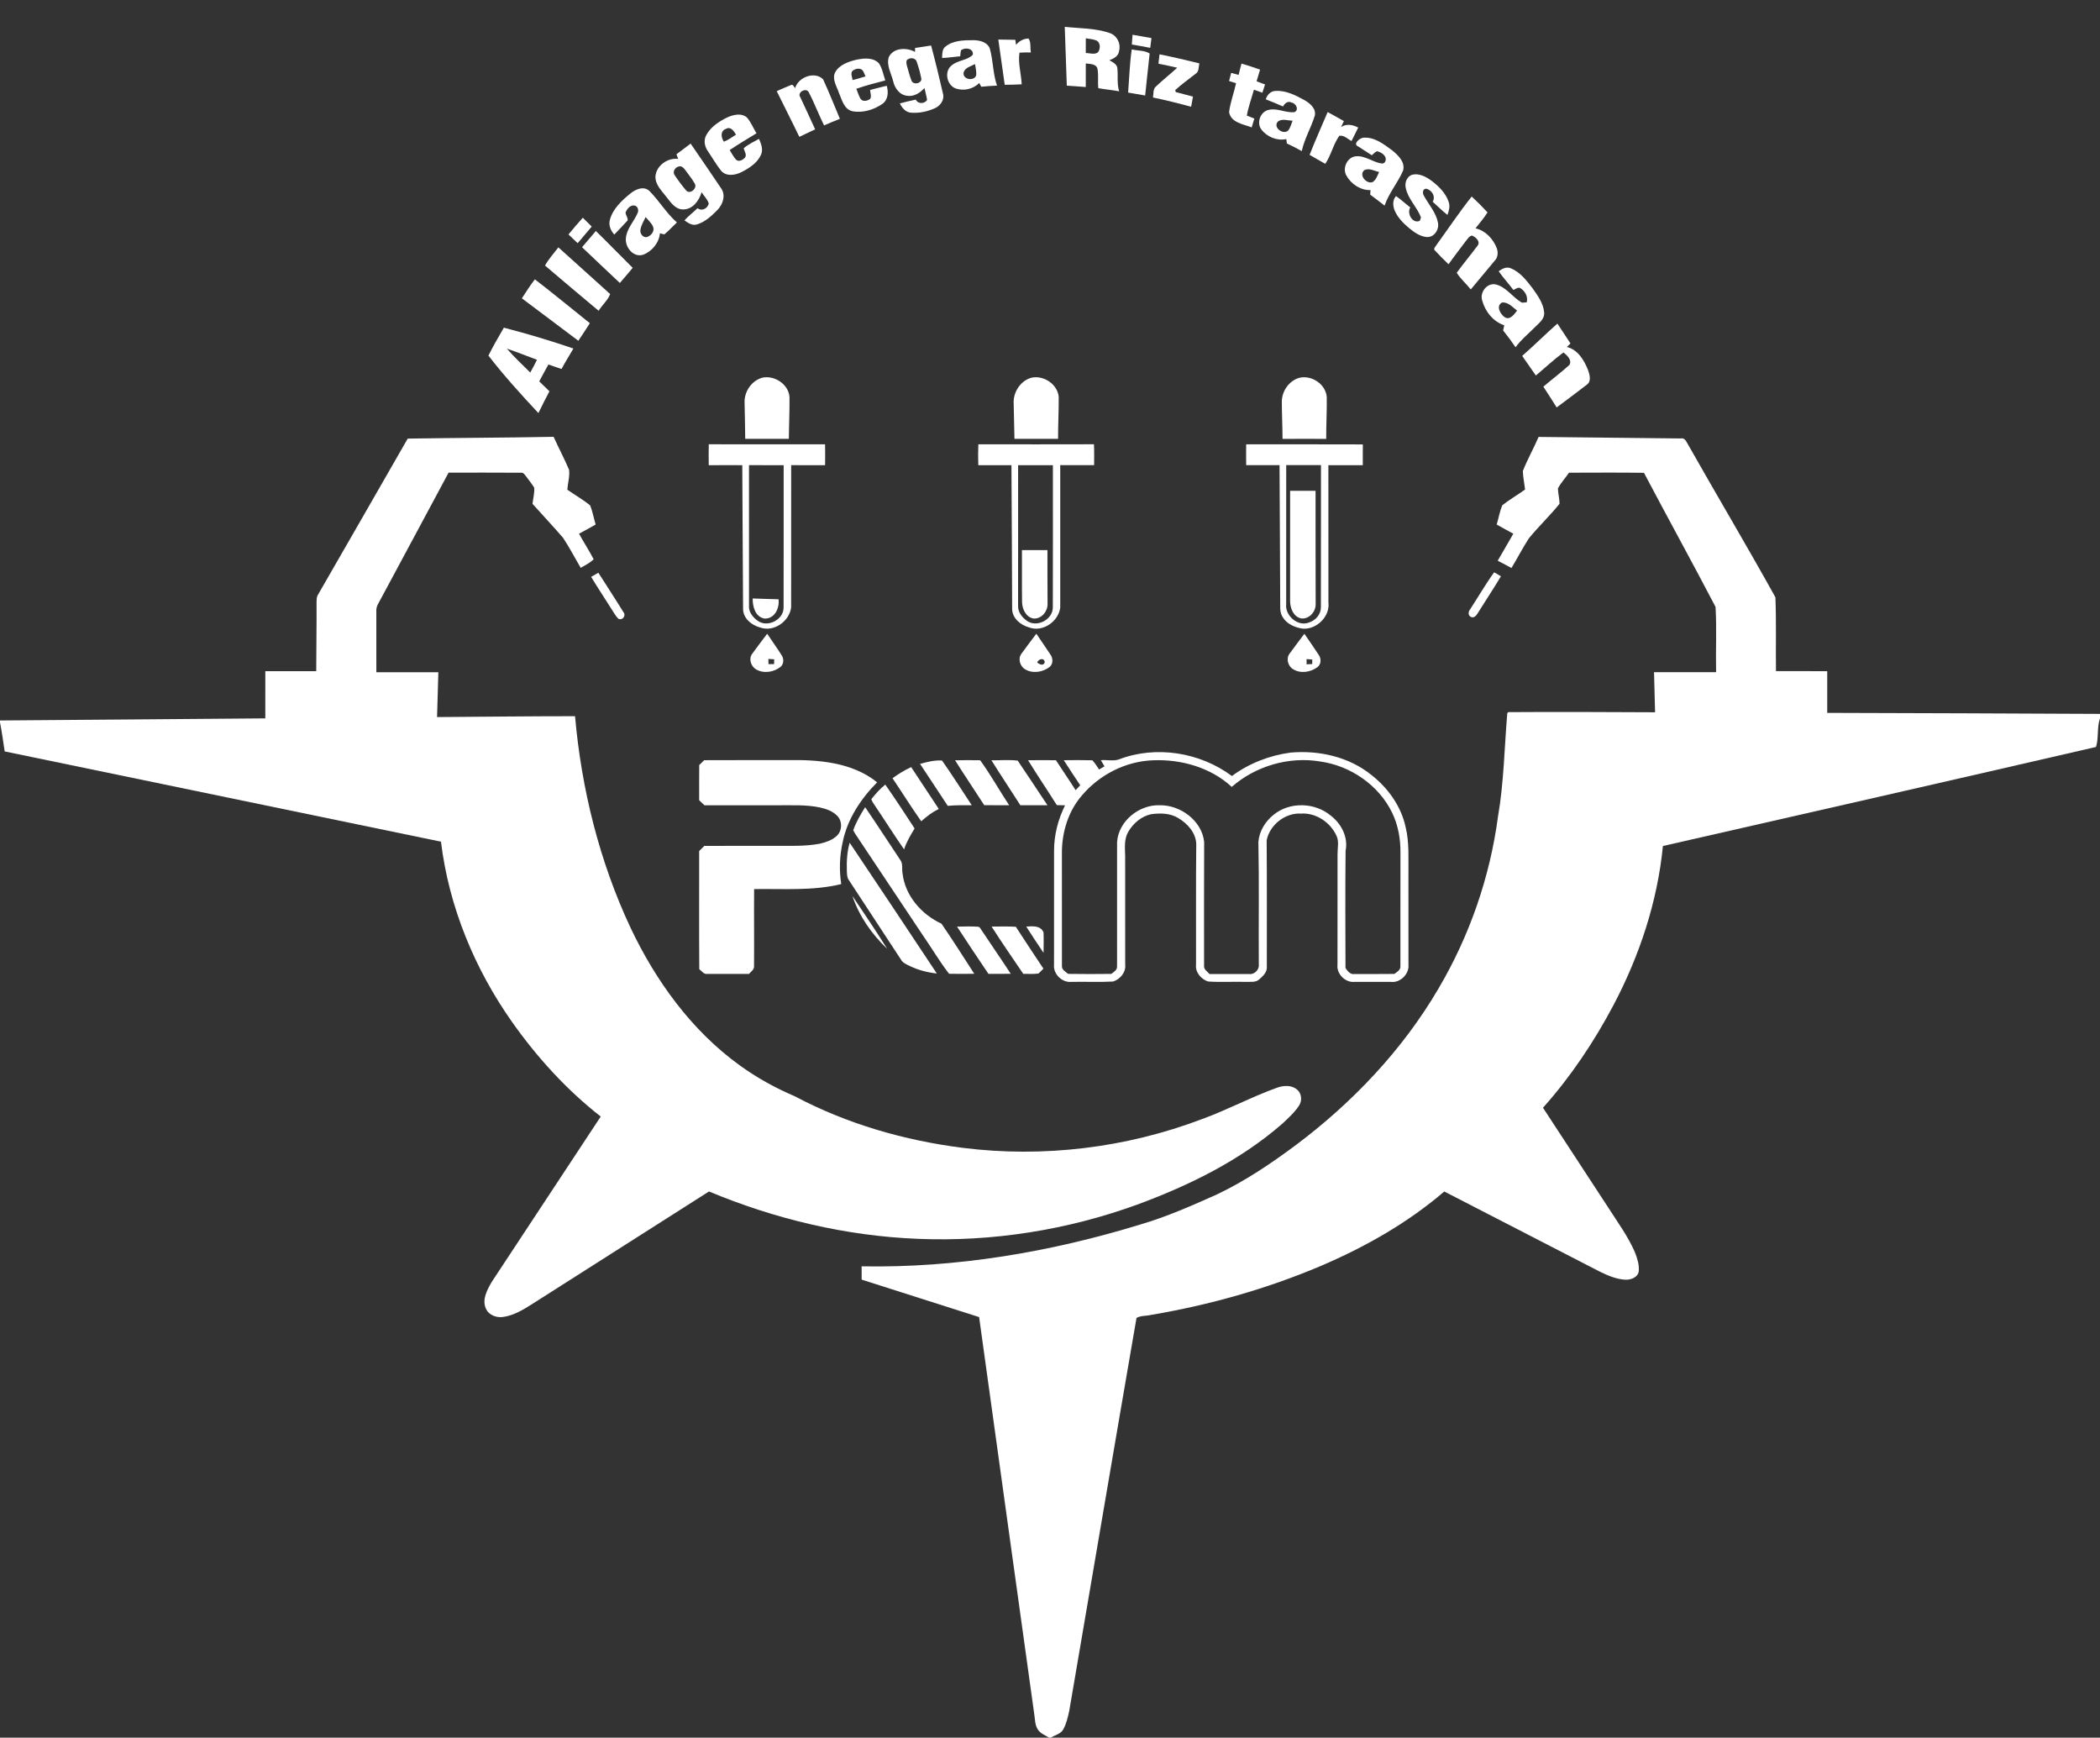 <svg xmlns="http://www.w3.org/2000/svg" width="1217pt" height="1007pt" viewBox="0 0 1217 1007"><rect x="0" y="0" width="1217" height="1007" fill="#333333" stroke="none"/><g id="#ffffffff"><path fill="#ffffff" opacity="1.00" d=" M 617.05 15.55 C 625.69 16.50 634.67 16.24 642.97 19.10 C 647.33 20.48 649.68 25.25 648.52 29.61 C 648.19 32.56 645.39 33.96 642.93 34.90 C 644.70 36.03 647.16 37.00 647.51 39.36 C 648.04 43.86 647.17 48.50 648.59 52.91 C 644.57 52.18 640.51 51.81 636.50 51.11 C 636.10 47.45 636.66 43.74 636.06 40.10 C 635.48 36.89 631.71 37.13 629.24 36.77 C 629.21 41.32 629.25 45.88 629.23 50.43 C 625.56 50.17 621.90 49.85 618.24 49.64 C 617.85 38.27 617.44 26.91 617.05 15.55 M 629.25 22.20 C 629.20 25.05 629.21 27.90 629.23 30.74 C 631.57 30.71 634.27 31.87 636.33 30.30 C 637.78 28.33 637.89 24.68 635.40 23.47 C 633.45 22.66 631.30 22.55 629.25 22.20 Z"></path><path fill="#ffffff" opacity="1.00" d=" M 655.93 25.81 C 656.05 23.92 656.17 22.03 656.34 20.13 C 659.99 20.78 663.64 21.42 667.30 22.07 C 667.08 23.96 666.84 25.85 666.59 27.73 C 663.05 27.01 659.49 26.40 655.93 25.81 Z"></path><path fill="#ffffff" opacity="1.00" d=" M 547.98 26.95 C 552.44 23.34 558.62 23.31 564.08 23.28 C 567.77 23.30 572.39 24.40 573.69 28.35 C 575.59 35.33 575.41 42.75 577.79 49.61 C 574.74 49.73 571.69 49.96 568.66 50.27 C 568.37 49.73 567.79 48.65 567.50 48.11 C 563.94 51.67 558.40 52.94 553.67 51.19 C 548.51 49.15 547.05 41.01 551.74 37.72 C 555.26 34.78 560.58 35.06 563.76 31.73 C 564.37 27.96 559.16 27.23 556.89 29.18 C 556.68 30.31 556.53 31.46 556.46 32.61 C 552.95 32.90 549.48 33.51 545.96 33.60 C 546.11 31.28 545.87 28.51 547.98 26.95 M 558.43 42.02 C 557.69 46.10 564.54 47.30 565.70 43.67 C 566.01 41.47 565.33 39.29 565.04 37.12 C 562.69 38.43 559.25 39.12 558.43 42.02 Z"></path><path fill="#ffffff" opacity="1.00" d=" M 578.55 22.92 C 581.83 22.96 585.12 23.04 588.42 23.07 C 588.52 23.81 588.71 25.27 588.81 26.01 C 590.63 23.81 593.16 22.34 596.09 22.33 C 597.62 24.59 596.89 27.77 597.43 30.40 C 595.22 30.34 593.01 30.38 590.82 30.53 C 589.86 36.61 591.83 42.75 592.09 48.86 C 588.81 48.99 585.54 49.15 582.26 49.14 C 581.06 40.40 579.75 31.67 578.55 22.92 Z"></path><path fill="#ffffff" opacity="1.00" d=" M 530.32 27.77 C 533.41 27.36 536.50 26.86 539.59 26.37 C 542.09 35.62 544.33 44.94 546.48 54.28 C 547.47 57.91 544.90 61.39 541.67 62.77 C 537.40 64.66 532.62 65.69 527.96 65.30 C 524.83 65.08 522.76 62.55 521.49 59.93 C 524.54 59.10 527.63 58.39 530.73 57.72 C 532.00 60.41 535.74 60.24 537.28 57.94 C 536.93 55.61 536.23 53.35 535.76 51.05 C 533.22 53.71 529.88 56.06 525.99 55.53 C 521.56 55.26 518.58 51.26 517.66 47.23 C 516.54 42.63 513.63 38.00 515.05 33.16 C 517.64 27.57 525.48 27.38 530.28 30.09 C 530.29 29.51 530.31 28.35 530.32 27.77 M 526.33 34.26 C 524.88 34.73 525.24 36.65 525.50 37.77 C 526.32 40.75 527.11 43.76 528.20 46.66 C 529.16 49.57 534.78 48.33 533.84 45.13 C 533.21 41.95 532.32 38.82 531.26 35.77 C 530.67 33.71 527.98 33.23 526.33 34.26 Z"></path><path fill="#ffffff" opacity="1.00" d=" M 653.78 53.65 C 654.43 45.31 654.67 36.89 655.87 28.62 C 659.24 29.48 663.38 29.10 666.25 31.01 C 665.42 39.13 664.43 47.24 663.65 55.36 C 660.35 54.81 657.07 54.17 653.78 53.65 Z"></path><path fill="#ffffff" opacity="1.00" d=" M 671.97 31.49 C 679.71 33.01 687.39 34.85 695.05 36.72 C 694.56 38.79 694.97 41.52 692.86 42.77 C 688.89 45.88 684.78 48.83 681.05 52.22 C 681.14 52.51 681.32 53.08 681.41 53.37 C 684.70 54.31 688.06 55.03 691.35 55.98 C 691.00 57.94 690.63 59.90 690.30 61.86 C 682.97 59.87 675.60 58.05 668.18 56.49 C 668.61 54.33 668.04 51.59 669.98 50.05 C 673.93 46.29 678.22 42.93 682.24 39.25 C 678.62 38.43 675.00 37.60 671.35 36.92 C 671.53 35.11 671.73 33.30 671.97 31.49 Z"></path><path fill="#ffffff" opacity="1.00" d=" M 483.95 41.99 C 486.35 37.53 491.59 35.77 496.21 34.63 C 500.54 33.70 506.03 33.15 509.36 36.70 C 511.34 39.65 511.90 43.29 513.05 46.61 C 507.41 48.06 501.76 49.52 496.26 51.46 C 497.07 53.41 497.65 55.47 498.73 57.30 C 500.03 59.15 502.76 58.48 504.29 57.30 C 505.22 55.73 504.28 53.81 504.26 52.11 C 507.48 51.37 510.65 50.41 513.89 49.72 C 514.96 53.41 514.73 57.95 511.24 60.28 C 506.36 63.62 500.08 65.54 494.18 64.51 C 489.14 63.45 487.95 57.90 486.20 53.86 C 484.95 50.09 482.07 46.03 483.95 41.99 M 493.90 41.21 C 492.84 42.80 493.93 44.71 494.08 46.40 C 496.61 45.79 499.12 45.04 501.61 44.24 C 500.93 42.96 500.60 41.44 499.55 40.41 C 497.76 39.23 495.41 39.92 493.90 41.21 Z"></path><path fill="#ffffff" opacity="1.00" d=" M 719.47 36.86 C 723.11 37.86 726.66 39.14 730.24 40.33 C 729.59 42.60 728.91 44.86 728.22 47.12 C 729.85 47.73 731.49 48.34 733.14 48.95 C 732.63 50.55 732.11 52.14 731.57 53.72 C 729.93 53.12 728.32 52.52 726.68 51.98 C 725.31 56.98 723.46 61.87 722.57 66.99 C 724.01 67.58 725.46 68.15 726.93 68.70 C 726.44 70.42 725.92 72.12 725.39 73.82 C 720.62 72.02 713.25 71.03 712.29 64.94 C 713.00 59.25 715.10 53.82 716.33 48.23 C 714.97 47.79 713.62 47.37 712.28 46.96 C 712.67 45.38 713.08 43.81 713.50 42.24 C 714.92 42.64 716.36 43.03 717.81 43.41 C 718.31 41.22 718.89 39.04 719.47 36.86 Z"></path><path fill="#ffffff" opacity="1.00" d=" M 460.81 51.06 C 462.61 44.68 472.19 41.07 477.01 45.98 C 480.49 53.49 483.52 61.22 486.74 68.86 C 483.68 70.10 480.59 71.32 477.57 72.67 C 474.41 66.32 471.95 59.63 468.63 53.36 C 467.16 50.57 461.81 53.53 463.76 56.27 C 466.63 62.49 469.57 68.69 472.40 74.94 C 469.34 76.38 466.29 77.86 463.23 79.30 C 458.98 70.41 454.44 61.67 450.14 52.82 C 452.82 51.68 455.45 50.41 458.18 49.38 C 459.49 48.50 460.12 50.32 460.81 51.06 Z"></path><path fill="#ffffff" opacity="1.00" d=" M 733.54 57.56 C 734.31 55.07 736.24 52.88 738.99 52.71 C 745.09 52.23 750.78 55.19 755.98 58.03 C 759.12 59.86 762.80 62.83 761.98 66.94 C 759.84 73.94 755.97 80.37 754.40 87.57 C 751.59 85.98 748.71 84.48 745.77 83.14 C 745.69 82.50 745.53 81.23 745.45 80.60 C 740.09 81.75 734.27 79.37 731.00 75.04 C 728.07 71.22 730.36 64.82 735.05 63.72 C 740.08 62.43 744.92 65.43 749.92 65.04 C 753.10 64.05 751.14 59.80 748.55 59.47 C 746.37 58.25 744.55 59.87 743.53 61.70 C 740.24 60.22 736.89 58.88 733.54 57.56 M 740.52 70.51 C 737.54 73.86 743.71 78.41 746.53 75.63 C 747.84 73.98 748.31 71.86 749.08 69.94 C 746.29 69.89 742.89 68.52 740.52 70.51 Z"></path><path fill="#ffffff" opacity="1.00" d=" M 769.40 64.95 C 772.58 66.61 775.67 68.44 778.82 70.19 C 778.26 71.34 777.69 72.48 777.20 73.64 C 780.27 71.53 784.02 72.27 787.11 73.94 C 785.82 76.54 784.52 79.14 783.23 81.73 C 781.00 80.57 778.84 78.13 776.13 78.72 C 772.64 83.67 771.38 90.03 768.01 94.95 C 764.93 93.30 762.00 91.41 758.94 89.74 C 762.23 81.40 765.88 73.20 769.40 64.95 Z"></path><path fill="#ffffff" opacity="1.00" d=" M 421.16 68.19 C 424.75 66.52 429.59 65.21 432.91 68.13 C 435.22 70.84 436.54 74.23 438.40 77.25 C 433.17 80.41 427.94 83.57 422.86 86.97 C 424.05 88.85 425.07 90.85 426.55 92.53 C 428.07 93.98 430.37 92.76 431.59 91.51 C 433.12 89.79 431.30 87.73 431.02 85.89 C 433.64 83.62 436.85 82.14 439.86 80.46 C 441.12 83.36 442.44 86.70 440.97 89.80 C 438.80 94.52 434.14 97.48 429.67 99.76 C 426.06 101.57 420.95 102.39 417.96 99.03 C 415.11 95.45 412.85 91.45 410.28 87.68 C 408.33 85.00 407.63 81.29 409.30 78.29 C 411.84 73.61 416.50 70.50 421.16 68.19 M 420.69 74.69 C 417.31 75.89 417.85 79.70 419.50 82.12 C 422.03 81.12 424.25 79.51 426.52 78.02 C 425.35 75.95 423.43 73.10 420.69 74.69 Z"></path><path fill="#ffffff" opacity="1.00" d=" M 787.10 84.87 C 783.79 83.46 787.94 80.03 790.02 79.81 C 796.46 79.23 801.95 83.55 806.85 87.17 C 810.29 89.96 814.48 93.99 813.12 98.88 C 810.09 105.91 804.86 111.86 802.40 119.16 C 799.65 117.01 796.90 114.87 794.07 112.82 C 794.12 112.16 794.20 110.83 794.24 110.17 C 788.43 110.33 782.96 106.66 780.23 101.68 C 777.75 97.33 780.86 90.86 785.97 90.55 C 791.34 90.16 795.70 94.11 800.86 94.75 C 802.73 94.94 803.48 92.63 802.89 91.17 C 802.04 89.17 799.95 88.15 797.98 87.63 C 796.82 88.20 795.94 89.15 795.00 89.98 C 792.39 88.24 789.73 86.57 787.10 84.87 M 790.59 98.66 C 787.26 101.50 792.03 106.95 795.53 105.49 C 797.50 104.14 798.29 101.75 799.20 99.66 C 796.44 99.10 793.33 97.12 790.59 98.66 Z"></path><path fill="#ffffff" opacity="1.00" d=" M 392.02 89.38 C 394.80 87.38 397.50 85.27 400.23 83.21 C 406.15 91.79 412.03 100.41 417.86 109.06 C 420.74 113.09 418.96 118.47 415.74 121.71 C 412.38 125.14 408.63 128.61 403.95 130.05 C 401.21 130.99 398.77 129.16 396.65 127.71 C 398.98 125.14 401.75 123.04 404.26 120.65 C 406.79 122.67 410.07 120.75 410.75 117.96 C 409.99 115.45 407.94 113.58 406.60 111.38 C 405.15 116.23 401.56 121.31 395.99 121.37 C 391.58 121.46 388.90 117.58 386.49 114.49 C 383.69 110.73 379.56 107.12 379.85 102.00 C 380.49 95.84 387.01 91.30 393.03 92.10 C 392.68 91.20 392.35 90.29 392.02 89.38 M 393.38 96.46 C 391.15 96.95 389.50 99.69 391.09 101.68 C 393.11 104.71 395.32 107.63 397.67 110.41 C 399.87 112.90 404.29 109.10 402.63 106.41 C 401.09 103.68 399.08 101.26 397.27 98.72 C 396.37 97.48 395.11 95.96 393.38 96.46 Z"></path><path fill="#ffffff" opacity="1.00" d=" M 818.27 101.29 C 822.28 100.24 826.25 102.33 829.42 104.61 C 833.73 107.86 837.91 111.89 839.59 117.17 C 840.41 119.64 839.70 122.20 838.83 124.54 C 835.80 122.21 833.14 119.44 830.29 116.91 C 832.02 113.83 830.06 110.63 827.01 109.47 C 824.31 108.90 824.18 112.05 825.32 113.67 C 828.07 118.71 832.22 123.19 833.32 129.00 C 834.17 132.90 831.24 137.54 827.00 137.38 C 823.04 137.12 819.69 134.69 816.72 132.29 C 813.27 129.38 809.89 126.06 808.17 121.81 C 807.12 119.20 807.02 115.81 809.02 113.62 C 811.92 115.63 814.49 118.06 817.29 120.20 C 815.09 123.77 818.76 130.00 822.87 127.92 C 823.02 127.44 823.33 126.47 823.48 125.99 C 821.25 120.00 816.01 115.41 814.69 109.00 C 813.91 106.04 815.24 102.36 818.27 101.29 Z"></path><path fill="#ffffff" opacity="1.00" d=" M 365.21 112.22 C 368.18 109.76 372.97 107.56 376.31 110.63 C 382.02 116.37 386.19 123.56 392.30 128.92 C 389.82 131.18 387.60 133.72 385.00 135.84 C 384.14 135.65 383.29 135.44 382.45 135.20 C 381.91 140.76 377.83 145.74 372.64 147.64 C 367.04 149.39 362.12 143.20 362.72 137.98 C 363.20 132.47 367.38 128.43 369.47 123.54 C 370.32 121.88 369.68 119.57 367.74 119.10 C 365.26 118.64 363.48 121.03 362.55 122.99 C 362.45 124.68 364.01 126.06 363.74 127.73 C 361.24 130.53 358.57 133.19 356.00 135.94 C 353.87 133.59 352.52 130.39 353.49 127.21 C 355.25 120.91 360.31 116.25 365.21 112.22 M 374.15 125.80 C 373.04 128.14 371.61 130.42 371.16 133.02 C 370.68 135.18 372.56 137.97 374.96 137.35 C 377.32 136.62 379.47 134.03 378.51 131.48 C 377.58 129.24 375.68 127.61 374.15 125.80 Z"></path><path fill="#ffffff" opacity="1.00" d=" M 832.67 141.68 C 839.38 132.41 845.76 122.86 852.88 113.90 C 856.06 116.82 859.13 119.89 862.05 123.08 C 860.04 126.37 857.43 129.24 855.10 132.31 C 860.86 133.64 865.29 138.40 867.40 143.76 C 868.30 146.22 868.13 149.22 866.17 151.14 C 861.56 156.68 856.98 162.23 852.34 167.74 C 849.76 164.42 846.40 161.63 844.21 158.06 C 848.11 152.70 852.39 147.61 856.34 142.29 C 858.12 139.96 855.11 137.21 852.99 136.50 C 851.38 136.87 850.56 138.41 849.58 139.57 C 846.20 144.09 842.72 148.54 839.46 153.14 C 836.63 150.40 833.83 147.62 831.17 144.72 C 830.97 143.51 832.17 142.67 832.67 141.68 Z"></path><path fill="#ffffff" opacity="1.00" d=" M 329.44 135.87 C 332.16 132.60 334.87 129.31 337.75 126.18 C 339.47 127.89 341.18 129.61 342.92 131.30 C 340.24 134.54 337.45 137.68 334.78 140.93 C 333.00 139.24 331.22 137.56 329.44 135.87 Z"></path><path fill="#ffffff" opacity="1.00" d=" M 345.31 133.86 C 352.53 140.88 359.50 148.14 366.67 155.22 C 364.18 158.14 361.75 161.11 359.22 163.99 C 351.95 157.05 344.54 150.25 337.31 143.26 C 339.95 140.11 342.64 137.00 345.31 133.86 Z"></path><path fill="#ffffff" opacity="1.00" d=" M 315.85 153.90 C 317.94 150.06 320.96 146.82 323.60 143.36 C 333.56 152.41 343.65 161.33 353.60 170.40 C 352.32 173.95 348.94 176.78 346.93 180.10 C 336.56 171.38 326.12 162.73 315.85 153.90 Z"></path><path fill="#ffffff" opacity="1.00" d=" M 868.53 157.21 C 870.54 155.71 873.05 154.37 875.59 155.49 C 880.95 157.69 884.65 162.50 888.09 166.97 C 891.07 171.20 894.39 175.67 894.88 180.99 C 895.27 185.08 891.52 187.48 889.05 190.06 C 885.43 193.75 881.31 197.01 878.31 201.25 C 876.04 197.91 873.65 194.65 871.11 191.52 C 871.29 190.50 871.52 189.50 871.75 188.49 C 865.34 186.43 860.61 180.41 858.94 174.04 C 857.45 169.32 861.92 163.62 866.95 164.86 C 873.15 166.46 876.64 172.43 882.04 175.40 C 882.72 175.35 884.09 175.25 884.77 175.20 C 885.68 171.84 883.75 168.53 880.87 166.85 C 879.47 166.37 878.28 167.63 877.03 168.01 C 874.27 164.35 871.15 160.98 868.53 157.21 M 870.42 175.33 C 866.69 177.33 869.58 182.35 872.25 183.98 C 875.24 185.55 877.58 182.04 879.19 180.01 C 876.62 178.06 873.94 174.84 870.42 175.33 Z"></path><path fill="#ffffff" opacity="1.00" d=" M 302.44 172.89 C 304.91 169.19 307.20 165.36 309.98 161.88 C 320.76 170.15 331.22 178.83 341.83 187.30 C 339.64 190.72 337.43 194.12 335.16 197.48 C 324.22 189.33 313.40 181.03 302.44 172.89 Z"></path><path fill="#ffffff" opacity="1.00" d=" M 882.15 206.25 C 889.10 200.17 895.61 193.62 902.55 187.54 C 905.05 191.38 907.64 195.16 910.11 199.02 C 909.41 199.71 908.74 200.39 908.07 201.08 C 914.46 202.65 918.03 208.79 920.32 214.46 C 921.20 217.07 922.36 220.78 919.77 222.80 C 913.96 227.34 908.01 231.69 902.12 236.11 C 899.60 232.06 897.01 228.07 894.41 224.08 C 899.37 219.81 904.67 215.92 909.49 211.50 C 911.20 208.70 908.13 205.86 906.07 204.24 C 900.47 208.37 895.40 213.15 890.07 217.61 C 887.44 213.82 884.78 210.04 882.15 206.25 Z"></path><path fill="#ffffff" opacity="1.00" d=" M 292.00 189.89 C 305.58 193.41 319.03 197.42 332.30 201.98 C 330.01 205.94 327.56 209.80 325.42 213.83 C 322.87 213.01 320.35 212.10 317.83 211.22 C 316.01 214.46 314.25 217.73 312.50 221.01 C 314.47 222.92 316.47 224.81 318.41 226.76 C 316.16 230.90 314.12 235.16 312.02 239.39 C 301.98 228.64 292.04 217.70 283.06 206.07 C 285.79 200.55 288.92 195.23 292.00 189.89 M 293.74 202.04 C 297.95 206.94 302.74 211.31 307.29 215.90 C 308.64 213.46 309.97 211.00 311.19 208.49 C 305.38 206.33 299.62 204.02 293.74 202.04 Z"></path><path fill="#ffffff" opacity="1.00" d=" M 431.49 232.98 C 431.39 226.66 435.80 220.38 442.03 218.81 C 449.03 217.50 456.90 222.68 457.53 229.98 C 457.64 238.09 457.21 246.19 457.17 254.30 C 448.74 254.32 440.30 254.31 431.87 254.30 C 431.86 247.19 431.58 240.09 431.49 232.98 Z"></path><path fill="#ffffff" opacity="1.00" d=" M 587.46 234.00 C 586.99 227.35 591.43 220.45 598.02 218.82 C 605.05 217.49 612.84 222.70 613.55 229.98 C 613.63 238.08 613.13 246.19 613.19 254.30 C 604.76 254.31 596.33 254.32 587.90 254.30 C 587.78 247.53 587.59 240.76 587.46 234.00 Z"></path><path fill="#ffffff" opacity="1.00" d=" M 742.85 232.94 C 742.79 226.76 746.98 220.62 753.03 218.93 C 760.09 217.26 768.16 222.55 768.88 229.91 C 769.02 238.05 768.53 246.19 768.57 254.34 C 760.13 254.29 751.70 254.28 743.26 254.35 C 743.24 247.21 742.87 240.08 742.85 232.94 Z"></path><path fill="#ffffff" opacity="1.00" d=" M 236.28 254.17 C 264.47 253.73 292.65 253.68 320.84 253.14 C 323.72 259.56 327.04 265.77 329.79 272.25 C 330.27 276.10 329.05 279.95 328.77 283.79 C 333.17 286.85 337.88 289.51 342.02 292.91 C 343.44 296.47 344.09 300.30 345.20 303.97 C 342.00 305.78 338.80 307.56 335.56 309.29 C 338.28 314.30 341.43 319.07 344.05 324.13 C 341.85 326.20 339.14 327.58 336.54 329.07 C 333.11 323.28 330.03 317.26 326.30 311.66 C 320.55 304.97 314.46 298.58 308.60 291.98 C 308.93 288.85 309.86 285.70 309.56 282.55 C 308.16 280.30 306.48 278.25 304.92 276.12 C 304.13 275.21 303.43 273.76 301.99 273.95 C 287.99 273.82 273.98 273.94 259.97 273.90 C 246.90 298.20 233.92 322.54 220.82 346.82 C 219.70 349.09 217.94 351.28 218.09 353.96 C 218.09 365.83 218.09 377.70 218.10 389.57 C 230.08 389.52 242.05 389.54 254.03 389.56 C 253.77 398.22 253.56 406.88 253.29 415.55 C 279.94 415.36 306.60 415.05 333.25 415.04 C 336.98 457.29 347.37 499.16 365.40 537.62 C 380.04 568.48 400.73 597.19 428.63 617.34 C 438.56 624.56 449.38 630.52 460.67 635.33 C 490.86 651.34 524.23 660.94 558.06 665.20 C 604.67 671.05 652.63 665.21 696.53 648.55 C 711.41 643.16 725.37 635.58 740.27 630.27 C 743.91 628.97 748.49 628.76 751.63 631.37 C 754.38 633.63 754.75 637.90 752.78 640.79 C 750.18 644.75 746.58 647.94 743.15 651.18 C 718.73 672.49 689.22 686.96 659.00 698.10 C 618.46 712.82 575.06 719.72 531.95 717.92 C 490.35 716.27 449.24 706.50 410.88 690.47 C 377.58 711.63 344.31 732.85 311.02 754.04 C 305.07 757.78 299.03 762.04 291.92 763.13 C 287.96 763.88 283.31 762.25 281.61 758.40 C 279.20 753.14 282.31 747.50 284.92 742.96 C 305.99 710.98 327.10 679.04 348.14 647.05 C 328.32 631.56 311.23 612.74 296.74 592.23 C 274.97 561.35 260.13 525.36 255.55 487.76 C 171.27 470.34 87.00 452.85 2.71 435.45 C 1.85 429.83 1.11 424.20 0.00 418.63 L 0.00 417.52 C 51.25 417.07 102.50 416.79 153.75 416.30 C 153.76 407.18 153.74 398.06 153.76 388.94 C 163.59 388.92 173.43 388.93 183.26 388.94 C 183.26 375.94 183.53 362.95 183.45 349.95 C 183.47 348.07 183.32 346.06 184.41 344.42 C 201.69 314.33 219.06 284.29 236.28 254.17 Z"></path><path fill="#ffffff" opacity="1.00" d=" M 891.65 253.20 C 919.11 253.54 946.58 253.84 974.04 254.09 C 976.45 253.50 977.30 256.06 978.30 257.68 C 995.03 287.24 1012.44 316.46 1028.90 346.15 C 1029.46 360.38 1029.03 374.68 1029.22 388.93 C 1039.12 388.94 1049.02 388.90 1058.92 388.96 C 1058.93 397.01 1058.93 405.07 1058.92 413.12 C 1111.61 413.30 1164.31 413.40 1217.00 413.71 L 1217.00 416.25 C 1215.13 421.61 1216.35 427.59 1214.69 432.87 C 1131.08 452.19 1047.37 471.19 963.70 490.27 C 960.54 522.47 950.20 553.69 935.17 582.25 C 923.87 603.63 910.32 623.90 894.20 641.95 C 906.84 661.27 919.46 680.60 932.10 699.92 C 937.46 708.31 943.43 716.40 947.42 725.58 C 948.83 729.11 950.04 732.89 949.70 736.75 C 949.16 740.29 945.16 741.71 942.01 741.61 C 936.72 741.34 931.75 739.20 927.06 736.89 C 897.04 721.41 867.01 705.95 836.99 690.48 C 815.79 708.70 791.19 722.60 765.57 733.58 C 734.06 746.94 700.88 756.28 667.14 761.99 C 664.34 762.66 661.14 762.33 658.63 763.75 C 645.52 839.62 632.68 915.55 619.66 991.45 C 618.85 995.11 618.02 998.86 616.19 1002.18 C 614.74 1004.89 611.40 1005.44 609.00 1007.00 L 608.01 1007.00 C 605.76 1005.64 603.11 1004.67 601.56 1002.43 C 599.69 999.77 599.89 996.35 599.36 993.29 C 588.75 916.61 577.99 839.95 567.42 763.26 C 544.74 756.00 522.05 748.77 499.36 741.56 C 499.34 738.99 499.34 736.42 499.33 733.85 C 554.01 734.86 608.55 725.65 660.74 709.64 C 676.07 705.17 690.70 698.69 705.25 692.18 C 721.44 684.47 736.39 674.44 750.74 663.75 C 783.79 639.01 812.84 608.45 833.74 572.71 C 851.64 542.31 863.43 508.34 868.10 473.37 C 871.54 453.50 871.82 433.29 873.51 413.25 L 874.13 412.69 C 902.47 412.49 930.82 412.64 959.16 412.77 C 959.03 405.03 958.69 397.29 958.55 389.55 C 970.54 389.54 982.53 389.53 994.52 389.55 C 994.25 376.95 994.93 364.27 994.20 351.71 C 980.62 325.69 966.41 299.98 952.72 274.00 C 938.24 273.79 923.75 273.92 909.27 273.94 C 907.19 277.02 904.57 279.75 902.85 283.07 C 902.93 286.04 903.77 288.95 903.79 291.93 C 898.22 298.92 891.63 305.07 885.99 312.01 C 882.39 317.58 879.36 323.49 875.93 329.16 C 873.25 327.79 870.60 326.38 867.97 324.93 C 870.94 319.70 874.05 314.55 877.00 309.31 C 873.79 307.54 870.57 305.77 867.36 303.99 C 868.52 300.27 869.07 296.33 870.67 292.76 C 874.85 289.47 879.51 286.81 883.82 283.67 C 883.38 280.12 882.67 276.59 882.52 273.01 C 885.15 266.23 888.80 259.89 891.65 253.20 Z"></path><path fill="#ffffff" opacity="1.00" d=" M 410.75 257.46 C 433.22 257.52 455.68 257.51 478.15 257.47 C 478.22 261.51 478.22 265.55 478.16 269.59 C 471.61 269.54 465.06 269.56 458.50 269.57 C 458.47 297.03 458.52 324.49 458.48 351.95 C 457.57 360.02 448.39 366.53 440.50 363.63 C 435.61 362.32 430.66 358.40 430.63 352.94 C 430.52 325.15 430.26 297.36 430.17 269.58 C 423.70 269.56 417.22 269.53 410.74 269.60 C 410.66 265.55 410.66 261.50 410.75 257.46 M 434.06 269.57 C 434.10 296.73 434.09 323.90 434.07 351.06 C 433.77 354.67 436.36 357.80 439.14 359.78 C 444.85 363.85 454.14 359.16 454.11 352.09 C 454.20 324.59 454.12 297.08 454.15 269.58 C 447.45 269.55 440.76 269.56 434.06 269.57 Z"></path><path fill="#ffffff" opacity="1.00" d=" M 566.98 257.47 C 589.31 257.51 611.64 257.53 633.97 257.46 C 634.17 261.48 634.09 265.52 634.07 269.55 C 627.52 269.57 620.98 269.58 614.43 269.54 C 614.44 297.04 614.45 324.54 614.43 352.04 C 613.51 360.07 604.35 366.52 596.51 363.64 C 591.59 362.33 586.67 358.39 586.56 352.94 C 586.54 325.15 586.26 297.37 586.16 269.58 C 579.76 269.55 573.35 269.54 566.95 269.59 C 566.82 265.55 566.80 261.50 566.98 257.47 M 590.02 269.58 C 590.02 296.74 590.04 323.90 590.01 351.06 C 589.81 354.65 592.33 357.83 595.13 359.79 C 600.89 363.85 610.12 359.12 610.14 352.05 C 610.25 324.56 610.16 297.07 610.18 269.58 C 603.46 269.55 596.74 269.55 590.02 269.58 Z"></path><path fill="#ffffff" opacity="1.00" d=" M 722.19 257.50 C 744.72 257.52 767.26 257.44 789.80 257.54 C 789.74 261.55 789.77 265.57 789.77 269.59 C 783.12 269.54 776.48 269.56 769.83 269.58 C 769.83 296.06 769.81 322.55 769.85 349.03 C 770.90 357.21 763.05 364.89 754.96 364.32 C 750.47 363.64 745.72 361.66 743.32 357.58 C 741.46 354.73 741.99 351.21 741.91 348.00 C 741.86 321.84 741.60 295.69 741.52 269.54 C 735.07 269.59 728.63 269.55 722.19 269.56 C 722.14 265.54 722.14 261.52 722.19 257.50 M 745.39 269.54 C 745.38 296.38 745.41 323.22 745.37 350.06 C 744.61 356.76 752.16 363.39 758.69 360.71 C 762.45 359.51 765.53 356.03 765.49 351.96 C 765.58 324.49 765.47 297.01 765.54 269.54 C 758.82 269.58 752.10 269.58 745.39 269.54 Z"></path><path fill="#ffffff" opacity="1.00" d=" M 747.65 284.43 C 752.56 284.40 757.48 284.40 762.40 284.43 C 762.45 306.30 762.35 328.16 762.46 350.02 C 762.61 354.49 758.65 358.97 754.03 358.37 C 749.43 357.39 747.57 352.20 747.64 348.00 C 747.63 326.81 747.63 305.62 747.65 284.43 Z"></path><path fill="#ffffff" opacity="1.00" d=" M 592.24 318.79 C 597.16 318.77 602.09 318.77 607.02 318.79 C 607.05 329.22 606.98 339.66 607.09 350.09 C 607.12 354.43 603.54 358.68 599.02 358.45 C 594.64 357.75 592.44 353.10 592.31 349.06 C 592.15 338.98 592.32 328.88 592.24 318.79 Z"></path><path fill="#ffffff" opacity="1.00" d=" M 342.58 334.28 C 343.97 333.49 345.37 332.69 346.77 331.91 C 351.59 339.52 356.55 347.05 361.27 354.72 C 362.99 356.65 360.82 359.74 358.43 358.61 C 356.50 356.78 355.36 354.32 353.87 352.16 C 350.15 346.17 346.18 340.34 342.58 334.28 Z"></path><path fill="#ffffff" opacity="1.00" d=" M 852.02 353.03 C 856.70 345.94 860.89 338.50 865.91 331.66 C 867.25 332.35 868.52 333.18 869.82 333.99 C 865.49 341.23 860.81 348.25 856.34 355.40 C 855.57 356.75 854.21 358.31 852.48 357.54 C 850.61 356.69 850.88 354.36 852.02 353.03 Z"></path><path fill="#ffffff" opacity="1.00" d=" M 436.20 346.82 C 441.19 346.94 446.18 347.21 451.18 347.28 C 451.86 352.38 448.92 358.75 443.02 358.45 C 437.68 357.53 436.12 351.46 436.20 346.82 Z"></path><path fill="#ffffff" opacity="1.00" d=" M 435.94 378.85 C 438.82 374.98 441.63 371.06 444.60 367.26 C 447.39 371.47 450.36 375.57 453.06 379.84 C 454.35 381.84 454.27 384.81 452.37 386.42 C 448.45 389.58 442.51 390.51 438.07 387.86 C 435.16 386.10 433.72 381.67 435.94 378.85 M 445.31 381.85 C 445.31 382.60 445.33 384.12 445.34 384.88 C 446.42 384.88 447.51 384.87 448.60 384.86 C 448.62 384.16 448.65 382.76 448.67 382.07 C 447.54 381.96 446.42 381.89 445.31 381.85 Z"></path><path fill="#ffffff" opacity="1.00" d=" M 591.94 378.85 C 594.80 374.97 597.63 371.06 600.59 367.25 C 603.27 371.26 606.04 375.21 608.69 379.24 C 610.23 381.31 610.46 384.60 608.38 386.41 C 604.44 389.57 598.51 390.51 594.06 387.87 C 591.11 386.12 589.77 381.69 591.94 378.85 M 601.05 383.93 C 602.28 384.94 604.48 386.08 605.43 384.01 C 605.43 380.88 601.87 381.75 601.05 383.93 Z"></path><path fill="#ffffff" opacity="1.00" d=" M 747.52 378.55 C 750.31 374.79 753.06 371.00 755.91 367.28 C 758.74 371.38 761.60 375.46 764.31 379.64 C 765.78 381.74 765.63 384.91 763.56 386.56 C 759.57 389.60 753.64 390.53 749.28 387.75 C 746.28 385.90 745.14 381.34 747.52 378.55 M 757.19 381.95 C 757.19 382.71 757.20 384.22 757.20 384.98 C 758.28 384.93 759.37 384.87 760.46 384.81 C 760.47 384.16 760.49 382.86 760.50 382.21 C 759.39 382.11 758.28 382.02 757.19 381.95 Z"></path><path fill="#ffffff" opacity="1.00" d=" M 648.25 440.15 C 669.83 431.78 695.47 435.96 713.92 449.71 C 723.87 442.35 735.76 437.74 748.01 436.12 C 764.46 434.70 781.89 438.61 794.87 449.19 C 804.43 456.71 811.97 467.21 814.57 479.22 C 816.81 488.31 816.12 497.73 816.22 507.00 C 816.23 524.35 816.21 541.69 816.24 559.04 C 816.75 564.43 811.48 569.69 806.07 569.01 C 799.02 568.97 791.98 568.98 784.94 569.01 C 779.64 569.55 774.45 564.35 775.11 559.05 C 775.15 537.70 775.11 516.34 775.14 494.99 C 775.09 491.46 776.11 487.74 774.56 484.40 C 771.06 476.60 762.67 470.91 754.00 471.48 C 744.81 470.92 735.83 478.01 734.06 486.99 C 734.26 511.33 734.13 535.71 734.16 560.06 C 734.50 563.34 731.88 565.68 729.66 567.64 C 727.57 569.49 724.54 568.87 722.00 569.01 C 714.70 568.80 707.37 569.30 700.10 568.79 C 696.11 567.49 692.60 563.46 693.13 559.05 C 693.22 535.69 692.99 512.32 693.26 488.96 C 692.94 482.52 688.20 477.28 682.91 474.13 C 678.20 471.19 672.36 471.10 667.04 471.85 C 661.47 473.07 656.75 477.09 653.91 481.94 C 651.37 486.18 651.94 491.28 652.06 496.00 C 652.08 517.02 652.05 538.04 652.08 559.06 C 652.61 563.46 649.04 567.60 645.02 568.81 C 637.01 569.25 628.96 568.84 620.93 569.01 C 615.57 569.60 610.25 564.44 610.83 559.05 C 610.87 537.04 610.82 515.03 610.85 493.02 C 610.84 483.90 613.17 474.85 617.23 466.70 C 615.63 466.65 614.04 466.62 612.45 466.58 C 606.98 457.86 601.18 449.35 595.80 440.57 C 601.18 440.44 606.56 440.55 611.94 440.56 C 615.68 446.38 619.65 452.06 623.35 457.92 C 624.22 456.96 625.11 456.01 626.02 455.08 C 622.85 450.23 619.56 445.46 616.48 440.55 C 621.99 440.48 627.51 440.44 633.03 440.59 C 634.60 442.14 635.66 444.12 636.94 445.93 C 637.97 445.31 639.02 444.70 640.08 444.11 C 639.36 442.92 638.66 441.73 637.97 440.54 C 641.37 440.20 644.94 441.19 648.25 440.15 M 627.00 460.97 C 619.13 470.02 615.44 482.08 615.40 493.95 C 615.43 515.91 615.38 537.87 615.42 559.83 C 615.27 562.01 617.59 563.14 619.02 564.37 C 627.33 564.51 635.66 564.48 643.97 564.39 C 645.44 563.36 647.51 562.09 647.36 560.02 C 647.38 536.00 647.36 511.98 647.37 487.96 C 648.21 475.87 660.11 466.25 672.00 466.65 C 684.03 466.40 696.52 475.56 697.84 487.89 C 697.72 511.93 697.79 535.98 697.79 560.02 C 697.73 561.99 699.84 563.04 700.92 564.46 C 708.63 564.43 716.33 564.44 724.04 564.46 C 726.90 564.86 729.90 561.89 729.51 559.03 C 729.35 535.34 729.76 511.64 729.27 487.96 C 729.72 481.71 733.28 475.98 738.12 472.15 C 747.47 464.47 762.12 464.97 771.28 472.72 C 777.39 477.41 781.41 485.24 779.80 493.04 C 779.56 515.66 779.67 538.31 779.74 560.94 C 780.88 562.71 782.57 564.90 784.97 564.46 C 792.64 564.40 800.33 564.53 808.01 564.40 C 809.54 563.37 811.73 562.06 811.57 559.95 C 811.61 537.96 811.57 515.98 811.59 493.99 C 811.67 486.15 810.24 478.23 806.85 471.12 C 799.09 455.02 782.68 443.74 765.07 441.29 C 746.94 438.25 727.62 443.92 713.83 456.01 C 701.65 444.73 684.40 439.88 668.04 440.60 C 652.26 441.21 637.16 448.97 627.00 460.97 Z"></path><path fill="#ffffff" opacity="1.00" d=" M 405.22 443.36 C 406.19 442.43 407.14 441.49 408.09 440.54 C 424.06 440.45 440.03 440.53 456.00 440.50 C 474.01 440.16 493.70 441.61 508.32 453.36 C 498.76 463.00 490.93 474.88 488.29 488.36 C 486.54 496.21 486.29 504.40 487.52 512.33 C 470.99 516.39 453.87 514.95 437.03 515.23 C 436.91 530.16 437.11 545.08 436.98 560.01 C 437.13 561.99 435.12 563.02 434.07 564.40 C 426.03 564.38 417.99 564.42 409.96 564.40 C 407.85 564.75 406.71 562.73 405.25 561.65 C 405.08 538.83 405.23 516.01 405.18 493.19 C 406.18 492.19 407.19 491.20 408.19 490.20 C 421.79 490.15 435.40 490.20 449.00 490.17 C 457.66 490.14 466.41 490.55 474.97 488.96 C 478.41 488.15 481.96 487.04 484.65 484.64 C 488.09 481.79 488.35 475.97 485.22 472.80 C 482.57 470.04 478.82 468.74 475.18 467.94 C 466.90 466.19 458.40 466.75 450.00 466.67 C 436.09 466.67 422.17 466.64 408.26 466.69 C 407.24 465.70 406.22 464.72 405.19 463.75 C 405.19 456.95 405.14 450.16 405.22 443.36 Z"></path><path fill="#ffffff" opacity="1.00" d=" M 533.18 442.67 C 537.32 441.54 541.60 440.44 545.93 440.73 C 551.89 449.20 557.42 457.99 563.15 466.64 C 558.51 466.61 553.87 466.56 549.25 467.00 C 543.96 458.84 538.49 450.81 533.18 442.67 Z"></path><path fill="#ffffff" opacity="1.00" d=" M 553.49 440.59 C 558.33 440.54 563.18 440.45 568.03 440.58 C 574.10 448.93 579.14 458.03 584.83 466.65 C 580.02 466.61 575.21 466.65 570.40 466.62 C 564.78 457.93 558.99 449.36 553.49 440.59 Z"></path><path fill="#ffffff" opacity="1.00" d=" M 574.56 440.59 C 579.63 440.67 584.76 440.17 589.79 440.80 C 595.59 449.38 601.32 458.01 607.03 466.65 C 601.79 466.62 596.56 466.66 591.32 466.63 C 585.75 457.94 580.04 449.34 574.56 440.59 Z"></path><path fill="#ffffff" opacity="1.00" d=" M 517.24 450.99 C 520.63 448.52 524.22 446.30 528.05 444.55 C 533.39 452.62 538.69 460.72 544.04 468.79 C 540.30 470.63 536.97 473.14 533.89 475.94 C 528.10 467.79 522.83 459.28 517.24 450.99 Z"></path><path fill="#ffffff" opacity="1.00" d=" M 504.96 463.15 C 507.36 460.08 509.98 457.13 513.04 454.70 C 518.90 463.02 524.46 471.58 530.03 480.11 C 527.71 483.99 525.30 487.87 523.95 492.24 C 518.14 483.94 512.78 475.34 507.10 466.96 C 506.33 465.72 505.36 464.56 504.96 463.15 Z"></path><path fill="#ffffff" opacity="1.00" d=" M 501.38 467.78 C 508.30 477.85 514.88 488.14 521.68 498.29 C 523.41 500.48 522.54 503.43 523.03 505.99 C 524.44 518.99 534.02 529.95 545.63 535.31 C 552.15 544.84 558.37 554.59 564.61 564.31 C 559.74 564.36 554.86 564.45 550.00 564.31 C 544.40 557.06 539.74 549.07 534.50 541.55 C 521.70 522.33 508.92 503.10 496.08 483.90 C 495.45 483.01 494.92 482.07 494.48 481.08 C 496.16 476.35 498.71 472.01 501.38 467.78 Z"></path><path fill="#ffffff" opacity="1.00" d=" M 490.78 505.02 C 490.60 499.44 490.84 493.76 492.41 488.37 C 509.28 513.61 526.17 538.84 542.92 564.16 C 537.51 563.55 532.16 562.20 527.25 559.82 C 525.31 558.86 523.12 558.01 522.06 555.98 C 512.02 540.68 502.00 525.37 491.96 510.07 C 490.84 508.62 490.91 506.73 490.78 505.02 Z"></path><path fill="#ffffff" opacity="1.00" d=" M 493.99 519.20 C 500.73 529.40 507.73 539.44 514.13 549.85 C 505.20 541.36 497.90 530.95 493.99 519.20 Z"></path><path fill="#ffffff" opacity="1.00" d=" M 554.63 536.99 C 558.71 536.95 562.80 536.73 566.87 537.06 C 568.18 537.30 568.49 538.86 569.30 539.75 C 574.73 547.97 580.38 556.05 585.75 564.32 C 581.44 564.41 577.14 564.34 572.84 564.38 C 566.71 555.29 560.58 546.19 554.63 536.99 Z"></path><path fill="#ffffff" opacity="1.00" d=" M 574.66 536.97 C 579.33 536.91 584.01 536.81 588.69 537.07 C 593.94 545.21 599.32 553.27 604.68 561.34 C 603.75 562.29 602.83 563.26 601.84 564.16 C 598.92 564.61 595.94 564.29 593.00 564.35 C 586.82 555.26 580.58 546.22 574.66 536.97 Z"></path><path fill="#ffffff" opacity="1.00" d=" M 594.73 536.96 C 598.40 536.75 602.92 536.21 604.74 540.25 C 604.93 544.23 604.78 548.22 604.77 552.20 C 601.40 547.14 597.96 542.11 594.73 536.96 Z"></path></g></svg>
